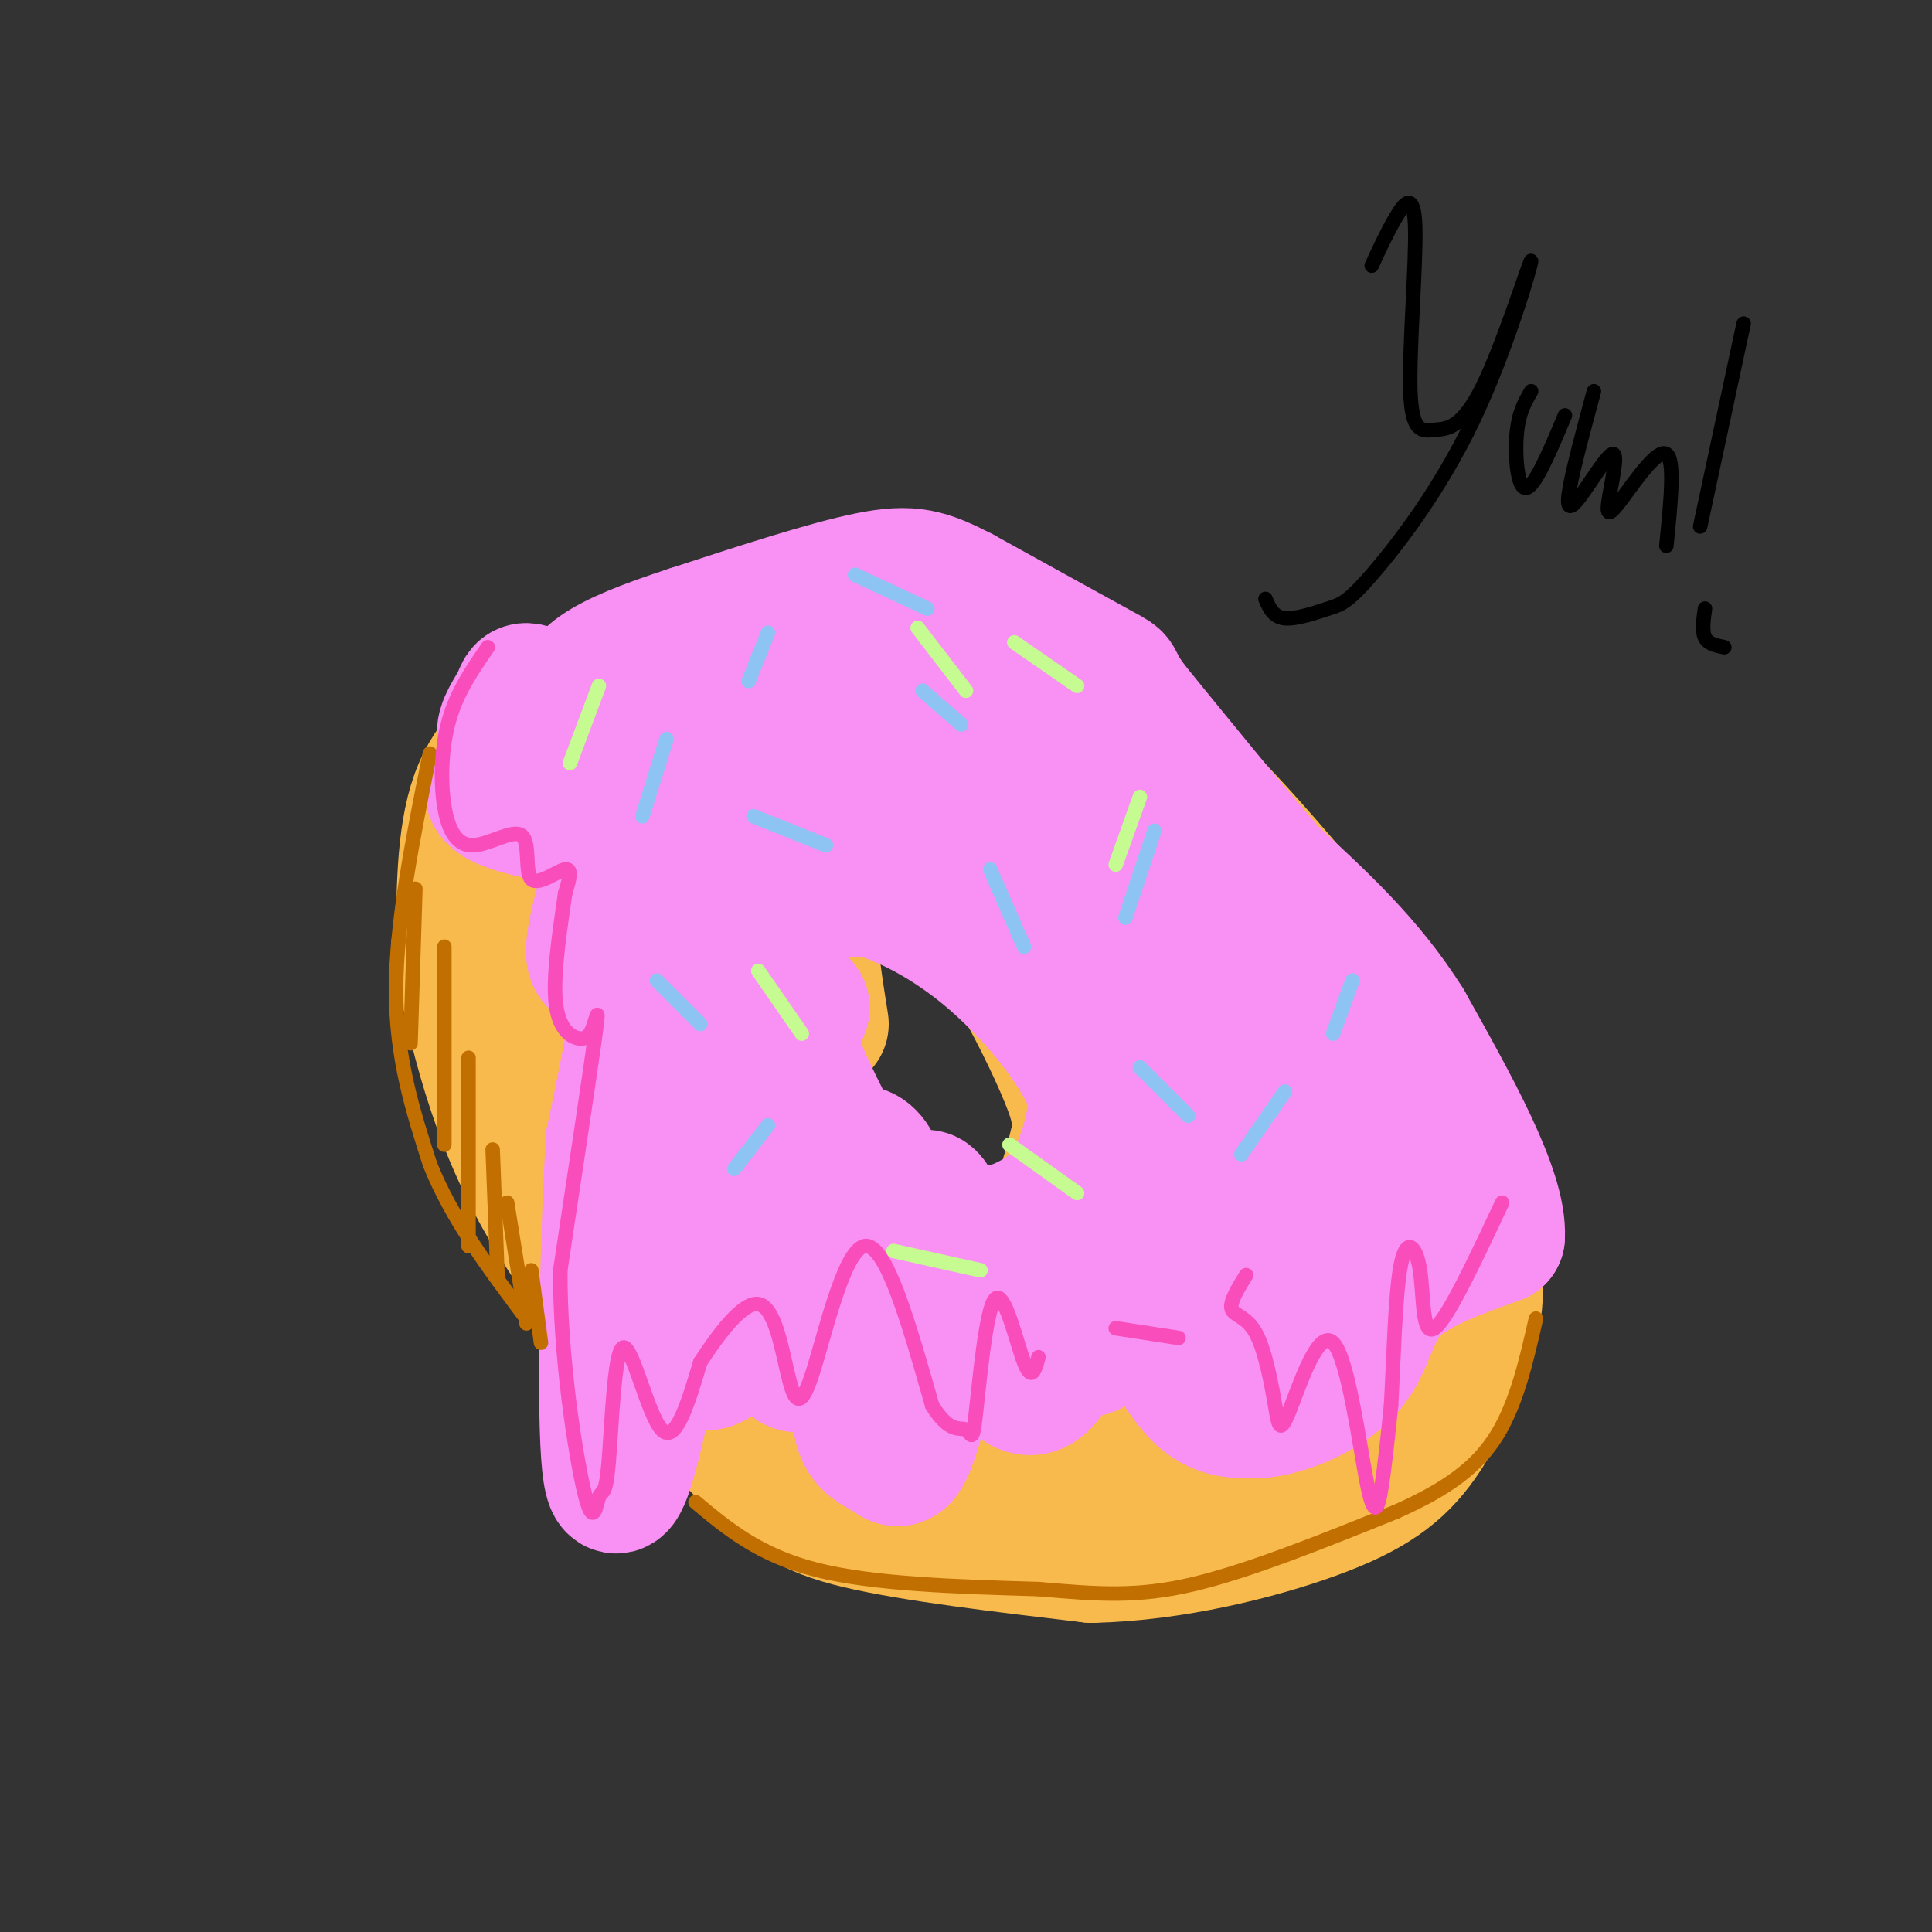 <svg viewBox='0 0 400 400' version='1.1' xmlns='http://www.w3.org/2000/svg' xmlns:xlink='http://www.w3.org/1999/xlink'><rect x="0" y="0" width="400" height="400" fill="#333333" stroke="none"/><g fill='none' stroke='rgb(248,186,77)' stroke-width='28' stroke-linecap='round' stroke-linejoin='round'><path d='M95,196c3.685,17.321 7.369,34.643 18,53c10.631,18.357 28.208,37.750 39,49c10.792,11.250 14.798,14.357 26,17c11.202,2.643 29.601,4.821 48,7'/><path d='M226,322c16.663,-0.355 34.321,-4.741 46,-9c11.679,-4.259 17.378,-8.389 22,-15c4.622,-6.611 8.168,-15.703 10,-22c1.832,-6.297 1.952,-9.799 0,-18c-1.952,-8.201 -5.976,-21.100 -10,-34'/><path d='M294,224c-4.159,-9.882 -9.558,-17.587 -17,-27c-7.442,-9.413 -16.927,-20.534 -24,-28c-7.073,-7.466 -11.735,-11.276 -18,-15c-6.265,-3.724 -14.132,-7.362 -22,-11'/><path d='M213,143c-8.500,-4.726 -18.750,-11.042 -31,-13c-12.250,-1.958 -26.500,0.440 -36,3c-9.500,2.560 -14.250,5.280 -19,8'/><path d='M127,141c-5.310,2.488 -9.083,4.708 -14,8c-4.917,3.292 -10.976,7.655 -14,16c-3.024,8.345 -3.012,20.673 -3,33'/><path d='M96,198c-0.500,5.500 -0.250,2.750 0,0'/><path d='M161,211c3.056,9.190 6.112,18.380 12,27c5.888,8.620 14.609,16.671 21,20c6.391,3.329 10.451,1.935 14,1c3.549,-0.935 6.585,-1.410 9,-5c2.415,-3.590 4.207,-10.295 6,-17'/><path d='M223,237c1.018,-4.633 0.561,-7.716 -2,-14c-2.561,-6.284 -7.228,-15.769 -11,-22c-3.772,-6.231 -6.649,-9.209 -11,-12c-4.351,-2.791 -10.175,-5.396 -16,-8'/><path d='M183,181c-3.560,-1.512 -4.458,-1.292 -7,-1c-2.542,0.292 -6.726,0.655 -8,6c-1.274,5.345 0.363,15.673 2,26'/><path d='M125,157c-0.476,-2.571 -0.952,-5.142 -5,4c-4.048,9.142 -11.668,29.997 -10,25c1.668,-4.997 12.622,-35.844 14,-37c1.378,-1.156 -6.821,27.381 -11,46c-4.179,18.619 -4.337,27.320 0,21c4.337,-6.320 13.168,-27.660 22,-49'/><path d='M135,167c0.487,5.458 -9.295,43.604 -13,62c-3.705,18.396 -1.334,17.042 4,2c5.334,-15.042 13.631,-43.773 15,-41c1.369,2.773 -4.188,37.050 -6,50c-1.812,12.950 0.123,4.574 1,3c0.877,-1.574 0.698,3.653 3,-3c2.302,-6.653 7.086,-25.187 9,-26c1.914,-0.813 0.957,16.093 0,33'/><path d='M148,247c-0.536,12.296 -1.877,26.537 -1,20c0.877,-6.537 3.972,-33.850 6,-30c2.028,3.850 2.988,38.863 5,40c2.012,1.137 5.075,-31.602 7,-32c1.925,-0.398 2.710,31.547 4,43c1.290,11.453 3.083,2.415 4,-5c0.917,-7.415 0.959,-13.208 1,-19'/><path d='M174,264c2.471,6.224 8.148,31.285 11,32c2.852,0.715 2.879,-22.915 5,-24c2.121,-1.085 6.334,20.375 9,30c2.666,9.625 3.783,7.416 4,-1c0.217,-8.416 -0.468,-23.039 1,-24c1.468,-0.961 5.087,11.741 8,18c2.913,6.259 5.118,6.074 6,4c0.882,-2.074 0.441,-6.037 0,-10'/><path d='M218,289c-1.633,-6.798 -5.715,-18.793 -2,-16c3.715,2.793 15.226,20.372 21,28c5.774,7.628 5.809,5.303 3,-5c-2.809,-10.303 -8.463,-28.584 -8,-30c0.463,-1.416 7.042,14.033 13,24c5.958,9.967 11.297,14.453 10,6c-1.297,-8.453 -9.228,-29.844 -10,-35c-0.772,-5.156 5.614,5.922 12,17'/><path d='M257,278c4.879,4.905 11.077,8.668 14,6c2.923,-2.668 2.569,-11.767 1,-19c-1.569,-7.233 -4.355,-12.599 -7,-16c-2.645,-3.401 -5.150,-4.837 -8,-6c-2.850,-1.163 -6.046,-2.053 -7,1c-0.954,3.053 0.335,10.051 4,15c3.665,4.949 9.708,7.851 14,9c4.292,1.149 6.833,0.545 9,-2c2.167,-2.545 3.961,-7.033 3,-13c-0.961,-5.967 -4.676,-13.414 -8,-18c-3.324,-4.586 -6.256,-6.310 -9,-7c-2.744,-0.690 -5.298,-0.344 -8,3c-2.702,3.344 -5.550,9.686 -6,17c-0.450,7.314 1.498,15.600 3,20c1.502,4.400 2.558,4.915 5,6c2.442,1.085 6.269,2.738 10,2c3.731,-0.738 7.365,-3.869 11,-7'/><path d='M278,269c2.789,-4.583 4.262,-12.542 3,-21c-1.262,-8.458 -5.259,-17.416 -8,-23c-2.741,-5.584 -4.226,-7.796 -8,-9c-3.774,-1.204 -9.838,-1.402 -14,-1c-4.162,0.402 -6.424,1.402 -8,5c-1.576,3.598 -2.467,9.793 0,15c2.467,5.207 8.292,9.427 14,10c5.708,0.573 11.299,-2.500 14,-7c2.701,-4.500 2.510,-10.426 2,-16c-0.510,-5.574 -1.341,-10.795 -4,-16c-2.659,-5.205 -7.147,-10.393 -11,-12c-3.853,-1.607 -7.072,0.366 -9,1c-1.928,0.634 -2.566,-0.070 -4,5c-1.434,5.070 -3.663,15.914 -2,23c1.663,7.086 7.219,10.415 12,10c4.781,-0.415 8.787,-4.573 11,-7c2.213,-2.427 2.632,-3.122 1,-7c-1.632,-3.878 -5.316,-10.939 -9,-18'/><path d='M258,201c-2.179,-3.302 -3.128,-2.556 -5,-2c-1.872,0.556 -4.667,0.921 -7,4c-2.333,3.079 -4.204,8.870 -2,18c2.204,9.130 8.483,21.597 11,28c2.517,6.403 1.270,6.742 6,6c4.730,-0.742 15.436,-2.566 15,5c-0.436,7.566 -12.014,24.523 -17,24c-4.986,-0.523 -3.381,-18.525 -2,-31c1.381,-12.475 2.537,-19.421 5,-18c2.463,1.421 6.231,11.211 10,21'/><path d='M272,256c2.579,5.816 4.026,9.856 7,11c2.974,1.144 7.474,-0.609 8,2c0.526,2.609 -2.923,9.580 -12,7c-9.077,-2.580 -23.784,-14.712 -30,-23c-6.216,-8.288 -3.943,-12.731 -4,-14c-0.057,-1.269 -2.445,0.638 -3,1c-0.555,0.362 0.722,-0.819 2,-2'/><path d='M240,238c1.305,-3.569 3.566,-11.492 4,-18c0.434,-6.508 -0.959,-11.600 -3,-15c-2.041,-3.400 -4.731,-5.109 -7,-5c-2.269,0.109 -4.116,2.035 -5,6c-0.884,3.965 -0.805,9.970 1,14c1.805,4.030 5.334,6.085 8,6c2.666,-0.085 4.467,-2.311 6,-7c1.533,-4.689 2.797,-11.840 1,-18c-1.797,-6.160 -6.654,-11.330 -9,-14c-2.346,-2.670 -2.181,-2.840 -3,-1c-0.819,1.840 -2.622,5.689 -2,6c0.622,0.311 3.667,-2.916 4,-6c0.333,-3.084 -2.048,-6.024 -5,-8c-2.952,-1.976 -6.476,-2.988 -10,-4'/><path d='M220,174c-2.999,1.103 -5.496,5.861 -5,9c0.496,3.139 3.984,4.658 7,4c3.016,-0.658 5.560,-3.492 6,-7c0.440,-3.508 -1.222,-7.688 -3,-11c-1.778,-3.312 -3.671,-5.756 -7,-8c-3.329,-2.244 -8.094,-4.288 -11,-4c-2.906,0.288 -3.953,2.908 -4,6c-0.047,3.092 0.904,6.655 3,9c2.096,2.345 5.336,3.472 7,1c1.664,-2.472 1.753,-8.544 -1,-13c-2.753,-4.456 -8.346,-7.298 -12,-7c-3.654,0.298 -5.368,3.734 -5,7c0.368,3.266 2.820,6.362 4,6c1.180,-0.362 1.090,-4.181 1,-8'/><path d='M200,158c-2.167,-4.093 -8.085,-10.326 -14,-12c-5.915,-1.674 -11.826,1.212 -15,4c-3.174,2.788 -3.611,5.477 -3,7c0.611,1.523 2.272,1.881 4,2c1.728,0.119 3.525,-0.000 4,-2c0.475,-2.000 -0.371,-5.879 -1,-8c-0.629,-2.121 -1.040,-2.482 -4,-3c-2.960,-0.518 -8.467,-1.193 -13,1c-4.533,2.193 -8.091,7.253 -10,10c-1.909,2.747 -2.170,3.179 -1,6c1.170,2.821 3.770,8.030 7,10c3.230,1.970 7.089,0.702 10,-2c2.911,-2.702 4.873,-6.838 5,-10c0.127,-3.162 -1.581,-5.351 -4,-8c-2.419,-2.649 -5.548,-5.757 -9,-6c-3.452,-0.243 -7.226,2.378 -11,5'/><path d='M145,152c-2.725,2.647 -4.038,6.763 -5,11c-0.962,4.237 -1.575,8.595 6,4c7.575,-4.595 23.336,-18.143 31,-23c7.664,-4.857 7.229,-1.024 12,2c4.771,3.024 14.746,5.237 8,8c-6.746,2.763 -30.213,6.075 -31,6c-0.787,-0.075 21.107,-3.538 43,-7'/><path d='M209,153c3.140,-2.945 -10.509,-6.809 -21,-7c-10.491,-0.191 -17.822,3.289 -23,5c-5.178,1.711 -8.202,1.653 -14,9c-5.798,7.347 -14.371,22.099 -11,23c3.371,0.901 18.685,-12.050 34,-25'/></g>
<g fill='none' stroke='rgb(249,144,244)' stroke-width='28' stroke-linecap='round' stroke-linejoin='round'><path d='M114,145c-2.024,-0.982 -4.048,-1.965 -5,-2c-0.952,-0.035 -0.832,0.877 -2,3c-1.168,2.123 -3.622,5.456 -2,7c1.622,1.544 7.321,1.300 6,3c-1.321,1.700 -9.663,5.343 -9,8c0.663,2.657 10.332,4.329 20,6'/><path d='M122,170c4.915,0.584 7.204,-0.957 6,5c-1.204,5.957 -5.901,19.411 -5,23c0.901,3.589 7.400,-2.689 9,2c1.600,4.689 -1.700,20.344 -5,36'/><path d='M127,236c-1.250,20.167 -1.875,52.583 -1,65c0.875,12.417 3.250,4.833 5,-2c1.750,-6.833 2.875,-12.917 4,-19'/><path d='M135,280c2.104,-4.707 5.365,-6.974 7,-5c1.635,1.974 1.645,8.189 5,7c3.355,-1.189 10.054,-9.783 13,-10c2.946,-0.217 2.139,7.941 4,10c1.861,2.059 6.389,-1.983 9,-2c2.611,-0.017 3.306,3.992 4,8'/><path d='M177,288c0.811,3.078 0.839,6.771 2,9c1.161,2.229 3.456,2.992 5,4c1.544,1.008 2.336,2.262 4,-2c1.664,-4.262 4.199,-14.039 6,-20c1.801,-5.961 2.870,-8.105 6,-5c3.130,3.105 8.323,11.459 12,13c3.677,1.541 5.839,-3.729 8,-9'/><path d='M220,278c2.140,-0.576 3.491,2.485 6,1c2.509,-1.485 6.175,-7.515 10,-6c3.825,1.515 7.807,10.576 12,15c4.193,4.424 8.596,4.212 13,4'/><path d='M261,292c5.810,-0.595 13.833,-4.083 18,-9c4.167,-4.917 4.476,-11.262 9,-16c4.524,-4.738 13.262,-7.869 22,-11'/><path d='M310,256c0.500,-9.167 -9.250,-26.583 -19,-44'/><path d='M291,212c-7.833,-12.500 -17.917,-21.750 -28,-31'/><path d='M263,181c-9.500,-11.000 -19.250,-23.000 -29,-35'/><path d='M234,146c-4.556,-6.289 -1.444,-4.511 -6,-7c-4.556,-2.489 -16.778,-9.244 -29,-16'/><path d='M199,123c-7.089,-3.644 -10.311,-4.756 -19,-3c-8.689,1.756 -22.844,6.378 -37,11'/><path d='M143,131c-9.753,3.180 -15.635,5.631 -19,8c-3.365,2.369 -4.211,4.656 3,2c7.211,-2.656 22.480,-10.253 29,-13c6.520,-2.747 4.291,-0.642 3,1c-1.291,1.642 -1.646,2.821 -2,4'/><path d='M157,133c-3.910,3.763 -12.685,11.169 -17,17c-4.315,5.831 -4.172,10.085 -4,12c0.172,1.915 0.371,1.491 0,3c-0.371,1.509 -1.314,4.951 5,0c6.314,-4.951 19.885,-18.296 26,-23c6.115,-4.704 4.774,-0.766 1,4c-3.774,4.766 -9.981,10.360 -15,17c-5.019,6.640 -8.851,14.326 -10,20c-1.149,5.674 0.386,9.335 3,10c2.614,0.665 6.307,-1.668 10,-4'/><path d='M156,189c4.705,-3.751 11.467,-11.128 10,-8c-1.467,3.128 -11.164,16.760 -16,26c-4.836,9.240 -4.812,14.088 -4,17c0.812,2.912 2.411,3.887 7,0c4.589,-3.887 12.169,-12.635 13,-15c0.831,-2.365 -5.087,1.655 -9,10c-3.913,8.345 -5.823,21.016 -5,26c0.823,4.984 4.378,2.281 7,0c2.622,-2.281 4.311,-4.141 6,-6'/><path d='M165,239c1.744,-3.223 3.103,-8.280 3,-7c-0.103,1.280 -1.667,8.897 -2,14c-0.333,5.103 0.564,7.693 3,9c2.436,1.307 6.412,1.331 9,0c2.588,-1.331 3.788,-4.016 4,-7c0.212,-2.984 -0.562,-6.267 -2,-8c-1.438,-1.733 -3.538,-1.914 -3,1c0.538,2.914 3.713,8.925 6,12c2.287,3.075 3.685,3.216 5,1c1.315,-2.216 2.546,-6.789 4,-6c1.454,0.789 3.130,6.940 5,10c1.870,3.060 3.935,3.030 6,3'/><path d='M203,261c1.207,-1.092 1.224,-5.322 4,-6c2.776,-0.678 8.311,2.195 10,1c1.689,-1.195 -0.467,-6.458 1,-6c1.467,0.458 6.558,6.638 8,7c1.442,0.362 -0.766,-5.095 -1,-5c-0.234,0.095 1.504,5.741 5,8c3.496,2.259 8.748,1.129 14,0'/><path d='M244,260c3.839,-0.870 6.435,-3.044 5,-7c-1.435,-3.956 -6.903,-9.694 -9,-10c-2.097,-0.306 -0.824,4.819 1,8c1.824,3.181 4.199,4.417 7,5c2.801,0.583 6.029,0.512 9,0c2.971,-0.512 5.686,-1.466 5,-6c-0.686,-4.534 -4.774,-12.649 -9,-13c-4.226,-0.351 -8.591,7.060 -10,13c-1.409,5.940 0.137,10.407 4,13c3.863,2.593 10.043,3.311 14,3c3.957,-0.311 5.689,-1.650 8,-5c2.311,-3.350 5.199,-8.710 5,-13c-0.199,-4.290 -3.485,-7.512 -6,-9c-2.515,-1.488 -4.257,-1.244 -6,-1'/><path d='M262,238c-4.066,1.333 -11.231,5.167 -15,7c-3.769,1.833 -4.142,1.667 -4,6c0.142,4.333 0.798,13.165 3,18c2.202,4.835 5.950,5.671 11,5c5.050,-0.671 11.402,-2.851 16,-7c4.598,-4.149 7.443,-10.267 8,-16c0.557,-5.733 -1.173,-11.080 -2,-14c-0.827,-2.920 -0.752,-3.414 -4,-3c-3.248,0.414 -9.819,1.737 -13,5c-3.181,3.263 -2.970,8.466 -2,12c0.970,3.534 2.700,5.399 7,6c4.300,0.601 11.170,-0.060 15,-3c3.830,-2.940 4.620,-8.158 5,-11c0.380,-2.842 0.349,-3.308 -2,-6c-2.349,-2.692 -7.017,-7.609 -12,-9c-4.983,-1.391 -10.281,0.746 -13,3c-2.719,2.254 -2.860,4.627 -3,7'/><path d='M257,238c1.003,1.939 5.010,3.287 8,2c2.990,-1.287 4.963,-5.208 2,-10c-2.963,-4.792 -10.862,-10.453 -15,-13c-4.138,-2.547 -4.515,-1.978 -7,0c-2.485,1.978 -7.079,5.366 -9,10c-1.921,4.634 -1.171,10.515 1,13c2.171,2.485 5.761,1.573 9,0c3.239,-1.573 6.126,-3.808 6,-10c-0.126,-6.192 -3.263,-16.341 -6,-22c-2.737,-5.659 -5.072,-6.828 -8,-7c-2.928,-0.172 -6.449,0.653 -9,2c-2.551,1.347 -4.132,3.217 -3,8c1.132,4.783 4.977,12.481 8,16c3.023,3.519 5.223,2.861 8,1c2.777,-1.861 6.132,-4.924 8,-8c1.868,-3.076 2.248,-6.165 0,-12c-2.248,-5.835 -7.124,-14.418 -12,-23'/><path d='M238,185c-4.990,-5.474 -11.465,-7.661 -15,-8c-3.535,-0.339 -4.129,1.168 -5,5c-0.871,3.832 -2.020,9.989 0,16c2.020,6.011 7.208,11.877 12,14c4.792,2.123 9.186,0.505 12,-1c2.814,-1.505 4.048,-2.896 3,-7c-1.048,-4.104 -4.376,-10.922 -11,-19c-6.624,-8.078 -16.542,-17.416 -23,-20c-6.458,-2.584 -9.454,1.586 -11,4c-1.546,2.414 -1.642,3.070 -1,6c0.642,2.930 2.021,8.133 4,11c1.979,2.867 4.559,3.398 6,4c1.441,0.602 1.742,1.276 6,3c4.258,1.724 12.473,4.497 13,-2c0.527,-6.497 -6.632,-22.266 -12,-31c-5.368,-8.734 -8.944,-10.434 -13,-12c-4.056,-1.566 -8.592,-2.999 -12,-3c-3.408,-0.001 -5.688,1.428 -7,5c-1.312,3.572 -1.656,9.286 -2,15'/><path d='M182,165c1.046,4.233 4.661,7.316 8,9c3.339,1.684 6.402,1.968 10,1c3.598,-0.968 7.730,-3.186 9,-8c1.270,-4.814 -0.321,-12.222 -3,-17c-2.679,-4.778 -6.445,-6.927 -8,-9c-1.555,-2.073 -0.900,-4.072 -7,-2c-6.100,2.072 -18.956,8.213 -24,13c-5.044,4.787 -2.275,8.218 1,11c3.275,2.782 7.055,4.914 14,5c6.945,0.086 17.055,-1.873 23,-4c5.945,-2.127 7.726,-4.421 8,-6c0.274,-1.579 -0.957,-2.444 -7,-2c-6.043,0.444 -16.896,2.196 -25,5c-8.104,2.804 -13.458,6.658 -14,9c-0.542,2.342 3.729,3.171 8,4'/><path d='M175,174c5.465,0.589 15.127,0.060 14,0c-1.127,-0.060 -13.042,0.349 -13,1c0.042,0.651 12.042,1.546 13,3c0.958,1.454 -9.127,3.468 -10,4c-0.873,0.532 7.465,-0.420 14,1c6.535,1.420 11.268,5.210 16,9'/><path d='M209,192c6.379,5.336 14.328,14.176 17,24c2.672,9.824 0.067,20.633 -3,27c-3.067,6.367 -6.595,8.291 -10,10c-3.405,1.709 -6.687,3.203 -12,2c-5.313,-1.203 -12.656,-5.101 -20,-9'/><path d='M181,246c-3.874,-1.445 -3.560,-0.559 -7,-7c-3.440,-6.441 -10.633,-20.211 -13,-30c-2.367,-9.789 0.094,-15.597 2,-19c1.906,-3.403 3.259,-4.401 6,-5c2.741,-0.599 6.871,-0.800 11,-1'/><path d='M180,184c5.833,1.443 14.914,5.552 24,13c9.086,7.448 18.177,18.236 22,27c3.823,8.764 2.378,15.504 0,21c-2.378,5.496 -5.689,9.748 -9,14'/><path d='M217,259c-5.199,5.047 -13.696,10.666 -20,14c-6.304,3.334 -10.415,4.383 -18,2c-7.585,-2.383 -18.644,-8.197 -24,-11c-5.356,-2.803 -5.010,-2.597 -6,-7c-0.990,-4.403 -3.317,-13.417 -5,-17c-1.683,-3.583 -2.722,-1.734 -4,0c-1.278,1.734 -2.794,3.353 -3,6c-0.206,2.647 0.897,6.324 2,10'/><path d='M139,256c1.274,2.243 3.459,2.850 5,1c1.541,-1.850 2.437,-6.159 3,-6c0.563,0.159 0.793,4.785 3,8c2.207,3.215 6.392,5.019 11,7c4.608,1.981 9.638,4.139 21,4c11.362,-0.139 29.056,-2.576 39,-5c9.944,-2.424 12.140,-4.835 17,-9c4.860,-4.165 12.385,-10.083 17,-16c4.615,-5.917 6.318,-11.833 5,-18c-1.318,-6.167 -5.659,-12.583 -10,-19'/><path d='M250,203c2.452,1.452 13.583,14.583 16,14c2.417,-0.583 -3.881,-14.881 -5,-18c-1.119,-3.119 2.940,4.940 7,13'/></g>
<g fill='none' stroke='rgb(194,111,1)' stroke-width='3' stroke-linecap='round' stroke-linejoin='round'><path d='M89,156c-3.500,17.417 -7.000,34.833 -7,49c0.000,14.167 3.500,25.083 7,36'/><path d='M89,241c4.500,11.333 12.250,21.667 20,32'/><path d='M144,311c6.583,5.500 13.167,11.000 25,14c11.833,3.000 28.917,3.500 46,4'/><path d='M215,329c12.400,1.067 20.400,1.733 32,-1c11.600,-2.733 26.800,-8.867 42,-15'/><path d='M289,313c10.844,-4.822 16.956,-9.378 21,-16c4.044,-6.622 6.022,-15.311 8,-24'/><path d='M86,184c0.000,0.000 -1.000,32.000 -1,32'/><path d='M92,196c0.000,0.000 0.000,41.000 0,41'/><path d='M97,219c0.000,0.000 0.000,39.000 0,39'/><path d='M102,238c0.000,0.000 1.000,26.000 1,26'/><path d='M105,249c0.000,0.000 4.000,25.000 4,25'/><path d='M110,263c0.000,0.000 2.000,15.000 2,15'/></g>
<g fill='none' stroke='rgb(248,77,186)' stroke-width='3' stroke-linecap='round' stroke-linejoin='round'><path d='M101,134c-3.167,4.582 -6.334,9.163 -8,15c-1.666,5.837 -1.832,12.929 -1,18c0.832,5.071 2.662,8.121 6,8c3.338,-0.121 8.183,-3.414 10,-2c1.817,1.414 0.604,7.535 2,9c1.396,1.465 5.399,-1.724 7,-2c1.601,-0.276 0.801,2.362 0,5'/><path d='M117,185c-0.714,5.245 -2.498,15.859 -2,22c0.498,6.141 3.278,7.811 5,8c1.722,0.189 2.387,-1.103 3,-3c0.613,-1.897 1.175,-4.399 0,4c-1.175,8.399 -4.088,27.700 -7,47'/><path d='M116,263c-0.106,17.642 3.130,38.248 5,46c1.870,7.752 2.374,2.649 3,1c0.626,-1.649 1.374,0.156 2,-7c0.626,-7.156 1.130,-23.273 3,-24c1.870,-0.727 5.106,13.935 8,17c2.894,3.065 5.447,-5.468 8,-14'/><path d='M145,282c3.638,-5.574 8.732,-12.507 12,-12c3.268,0.507 4.711,8.456 6,14c1.289,5.544 2.424,8.685 5,1c2.576,-7.685 6.593,-26.196 11,-27c4.407,-0.804 9.203,16.098 14,33'/><path d='M193,291c3.672,5.974 5.851,4.407 7,5c1.149,0.593 1.267,3.344 2,-3c0.733,-6.344 2.082,-21.785 4,-24c1.918,-2.215 4.405,8.796 6,13c1.595,4.204 2.297,1.602 3,-1'/><path d='M231,275c0.000,0.000 13.000,2.000 13,2'/><path d='M258,264c-1.721,2.793 -3.443,5.585 -3,7c0.443,1.415 3.049,1.452 5,5c1.951,3.548 3.247,10.608 4,15c0.753,4.392 0.964,6.116 3,1c2.036,-5.116 5.896,-17.072 9,-14c3.104,3.072 5.451,21.173 7,29c1.549,7.827 2.300,5.379 3,1c0.700,-4.379 1.350,-10.690 2,-17'/><path d='M288,291c0.523,-8.984 0.831,-22.944 2,-29c1.169,-6.056 3.199,-4.207 4,1c0.801,5.207 0.372,13.774 3,12c2.628,-1.774 8.314,-13.887 14,-26'/></g>
<g fill='none' stroke='rgb(141,196,244)' stroke-width='3' stroke-linecap='round' stroke-linejoin='round'><path d='M138,153c0.000,0.000 -5.000,16.000 -5,16'/><path d='M136,203c0.000,0.000 9.000,9.000 9,9'/><path d='M152,242c0.000,0.000 7.000,-9.000 7,-9'/><path d='M191,143c0.000,0.000 8.000,7.000 8,7'/><path d='M239,172c0.000,0.000 -6.000,18.000 -6,18'/><path d='M236,221c0.000,0.000 10.000,10.000 10,10'/><path d='M257,239c0.000,0.000 9.000,-13.000 9,-13'/><path d='M276,214c0.000,0.000 4.000,-11.000 4,-11'/><path d='M212,196c0.000,0.000 -7.000,-16.000 -7,-16'/><path d='M171,175c0.000,0.000 -15.000,-6.000 -15,-6'/><path d='M155,141c0.000,0.000 4.000,-10.000 4,-10'/><path d='M177,119c0.000,0.000 15.000,7.000 15,7'/></g>
<g fill='none' stroke='rgb(198,251,145)' stroke-width='3' stroke-linecap='round' stroke-linejoin='round'><path d='M157,201c0.000,0.000 9.000,13.000 9,13'/><path d='M118,158c0.000,0.000 6.000,-16.000 6,-16'/><path d='M190,130c0.000,0.000 10.000,13.000 10,13'/><path d='M210,133c0.000,0.000 13.000,9.000 13,9'/><path d='M236,165c0.000,0.000 -5.000,14.000 -5,14'/><path d='M209,237c0.000,0.000 14.000,10.000 14,10'/><path d='M185,259c0.000,0.000 18.000,4.000 18,4'/></g>
<g fill='none' stroke='rgb(0,0,0)' stroke-width='3' stroke-linecap='round' stroke-linejoin='round'><path d='M284,55c1.604,-3.487 3.208,-6.974 5,-10c1.792,-3.026 3.771,-5.592 4,2c0.229,7.592 -1.293,25.342 -1,34c0.293,8.658 2.399,8.225 5,8c2.601,-0.225 5.695,-0.241 10,-9c4.305,-8.759 9.820,-26.260 10,-26c0.180,0.260 -4.977,18.279 -12,33c-7.023,14.721 -15.913,26.142 -21,32c-5.087,5.858 -6.369,6.154 -9,7c-2.631,0.846 -6.609,2.242 -9,2c-2.391,-0.242 -3.196,-2.121 -4,-4'/><path d='M317,81c-1.311,2.244 -2.622,4.489 -3,9c-0.378,4.511 0.178,11.289 2,11c1.822,-0.289 4.911,-7.644 8,-15'/><path d='M330,81c-2.118,7.877 -4.236,15.754 -5,20c-0.764,4.246 -0.175,4.859 2,2c2.175,-2.859 5.936,-9.192 7,-9c1.064,0.192 -0.571,6.907 -1,10c-0.429,3.093 0.346,2.563 3,-1c2.654,-3.563 7.187,-10.161 9,-9c1.813,1.161 0.907,10.080 0,19'/><path d='M361,67c0.000,0.000 -9.000,42.000 -9,42'/><path d='M353,126c-0.333,2.333 -0.667,4.667 0,6c0.667,1.333 2.333,1.667 4,2'/></g>
</svg>